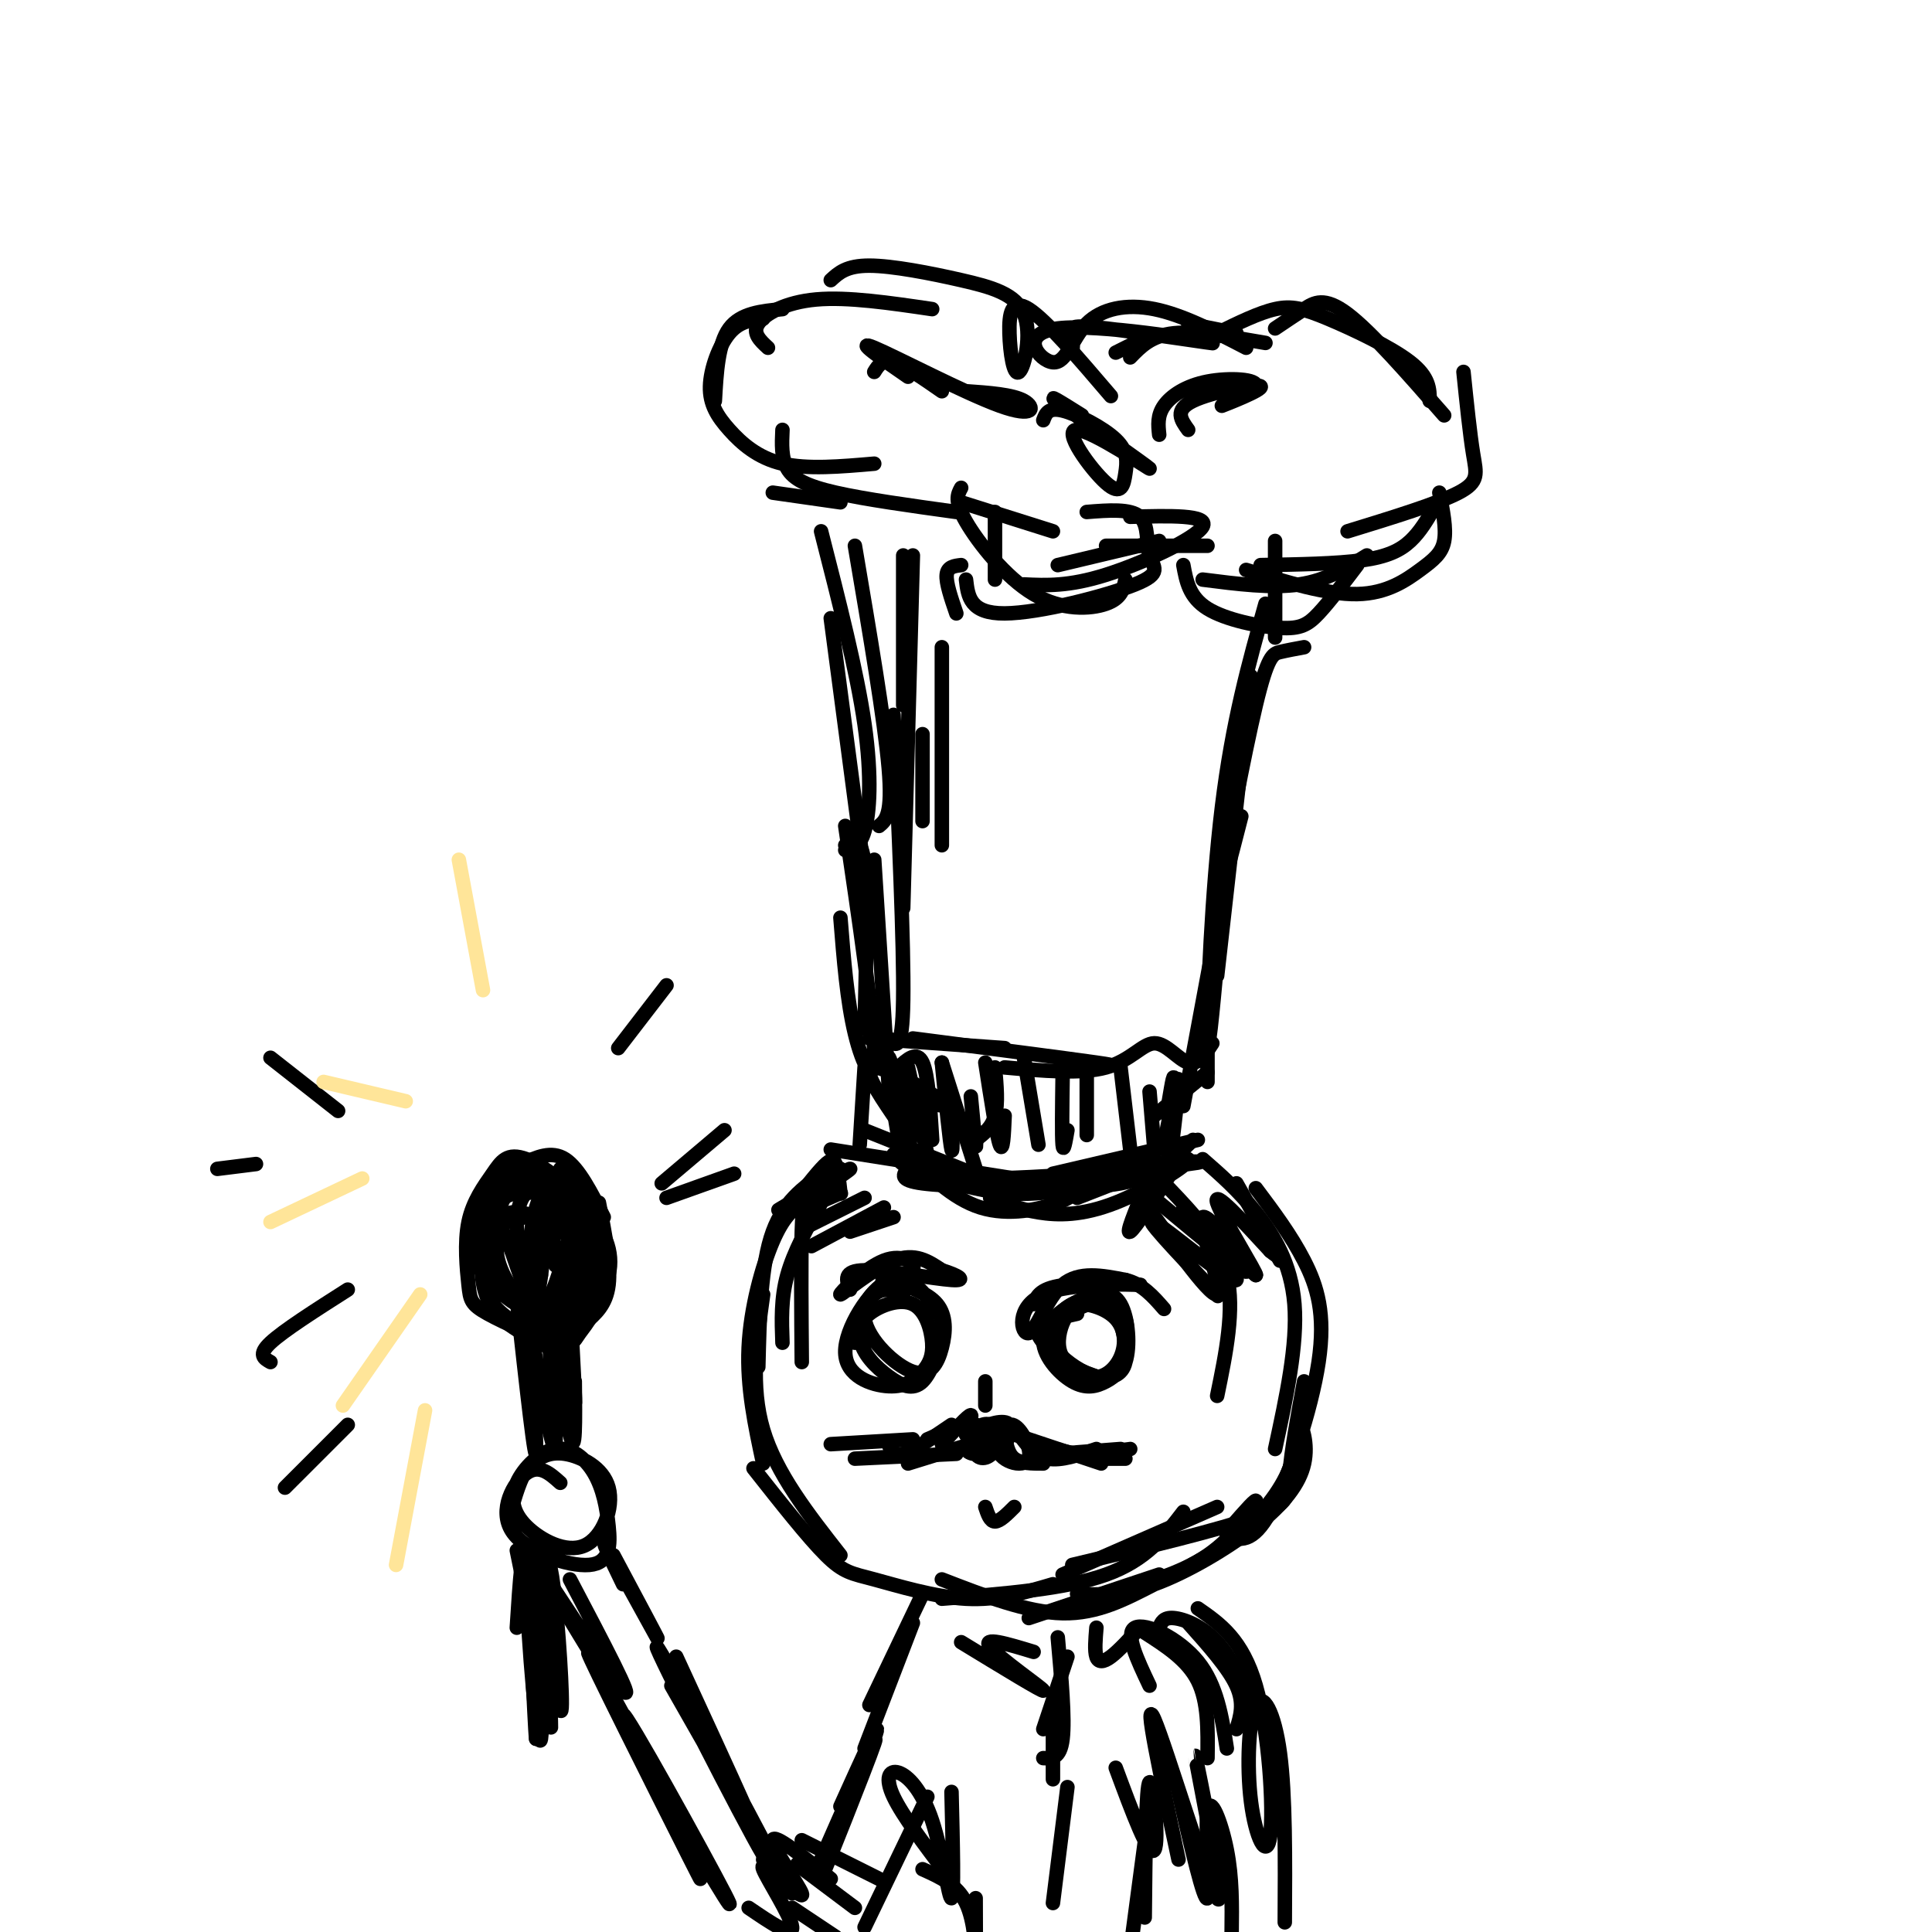 <svg viewBox='0 0 400 400' version='1.1' xmlns='http://www.w3.org/2000/svg' xmlns:xlink='http://www.w3.org/1999/xlink'><g fill='none' stroke='rgb(0,0,0)' stroke-width='3' stroke-linecap='round' stroke-linejoin='round'><path d='M162,64c-4.333,0.417 -8.667,0.833 -11,4c-2.333,3.167 -2.667,9.083 -3,15'/><path d='M158,66c-2.442,0.239 -4.884,0.478 -7,3c-2.116,2.522 -3.907,7.325 -4,11c-0.093,3.675 1.514,6.220 4,9c2.486,2.780 5.853,5.794 11,7c5.147,1.206 12.073,0.603 19,0'/><path d='M162,89c-0.133,2.911 -0.267,5.822 1,8c1.267,2.178 3.933,3.622 10,5c6.067,1.378 15.533,2.689 25,4'/><path d='M174,104c0.000,0.000 -14.000,-2.000 -14,-2'/><path d='M159,72c-1.644,-1.511 -3.289,-3.022 -2,-5c1.289,-1.978 5.511,-4.422 12,-5c6.489,-0.578 15.244,0.711 24,2'/><path d='M172,58c1.627,-1.505 3.255,-3.011 8,-3c4.745,0.011 12.608,1.537 19,3c6.392,1.463 11.312,2.862 13,7c1.688,4.138 0.143,11.016 -1,12c-1.143,0.984 -1.885,-3.928 -2,-8c-0.115,-4.072 0.396,-7.306 4,-5c3.604,2.306 10.302,10.153 17,18'/><path d='M234,74c2.167,-2.250 4.333,-4.500 9,-5c4.667,-0.500 11.833,0.750 19,2'/><path d='M252,69c4.310,-2.119 8.619,-4.238 12,-5c3.381,-0.762 5.833,-0.167 11,2c5.167,2.167 13.048,5.905 17,9c3.952,3.095 3.976,5.548 4,8'/><path d='M303,77c0.667,6.467 1.333,12.933 2,17c0.667,4.067 1.333,5.733 -3,8c-4.333,2.267 -13.667,5.133 -23,8'/><path d='M297,105c-1.467,2.533 -2.933,5.067 -5,7c-2.067,1.933 -4.733,3.267 -10,4c-5.267,0.733 -13.133,0.867 -21,1'/><path d='M283,115c-4.167,2.583 -8.333,5.167 -14,6c-5.667,0.833 -12.833,-0.083 -20,-1'/><path d='M187,115c0.000,0.000 0.000,31.000 0,31'/><path d='M177,113c3.083,18.167 6.167,36.333 7,46c0.833,9.667 -0.583,10.833 -2,12'/><path d='M170,110c3.711,14.511 7.422,29.022 9,40c1.578,10.978 1.022,18.422 0,22c-1.022,3.578 -2.511,3.289 -4,3'/><path d='M172,128c0.000,0.000 7.000,53.000 7,53'/><path d='M270,134c-1.780,0.327 -3.560,0.655 -5,1c-1.440,0.345 -2.542,0.708 -5,11c-2.458,10.292 -6.274,30.512 -7,36c-0.726,5.488 1.637,-3.756 4,-13'/><path d='M262,125c-3.422,12.178 -6.844,24.356 -9,42c-2.156,17.644 -3.044,40.756 -3,47c0.044,6.244 1.022,-4.378 2,-15'/><path d='M259,140c0.000,0.000 -7.000,62.000 -7,62'/><path d='M175,171c2.911,19.756 5.822,39.511 6,47c0.178,7.489 -2.378,2.711 -4,-4c-1.622,-6.711 -2.311,-15.356 -3,-24'/><path d='M175,176c1.667,-1.583 3.333,-3.167 4,3c0.667,6.167 0.333,20.083 0,34'/><path d='M189,115c0.000,0.000 -2.000,73.000 -2,73'/><path d='M185,148c1.083,23.917 2.167,47.833 2,59c-0.167,11.167 -1.583,9.583 -3,8'/><path d='M181,178c0.000,0.000 3.000,47.000 3,47'/><path d='M191,152c0.000,0.000 0.000,18.000 0,18'/><path d='M195,134c0.000,0.000 0.000,41.000 0,41'/><path d='M206,106c0.000,0.000 0.000,14.000 0,14'/><path d='M199,101c-0.738,1.351 -1.476,2.702 1,7c2.476,4.298 8.167,11.542 14,15c5.833,3.458 11.810,3.131 15,2c3.190,-1.131 3.595,-3.065 4,-5'/><path d='M225,106c4.534,-0.360 9.069,-0.721 11,1c1.931,1.721 1.260,5.523 2,8c0.740,2.477 2.892,3.628 -3,6c-5.892,2.372 -19.826,5.963 -27,6c-7.174,0.037 -7.587,-3.482 -8,-7'/><path d='M219,117c0.000,0.000 21.000,-5.000 21,-5'/><path d='M234,107c8.178,-0.222 16.356,-0.444 15,2c-1.356,2.444 -12.244,7.556 -20,10c-7.756,2.444 -12.378,2.222 -17,2'/><path d='M198,127c-1.083,-3.167 -2.167,-6.333 -2,-8c0.167,-1.667 1.583,-1.833 3,-2'/><path d='M199,104c0.000,0.000 19.000,6.000 19,6'/><path d='M229,113c0.000,0.000 21.000,0.000 21,0'/><path d='M216,87c0.513,-1.359 1.027,-2.719 4,-2c2.973,0.719 8.406,3.515 11,6c2.594,2.485 2.348,4.658 2,7c-0.348,2.342 -0.798,4.854 -4,2c-3.202,-2.854 -9.157,-11.074 -6,-11c3.157,0.074 15.427,8.443 15,8c-0.427,-0.443 -13.551,-9.698 -18,-13c-4.449,-3.302 -0.225,-0.651 4,2'/><path d='M246,89c-1.479,-2.047 -2.958,-4.093 1,-6c3.958,-1.907 13.355,-3.674 14,-3c0.645,0.674 -7.460,3.788 -8,4c-0.540,0.212 6.484,-2.479 7,-4c0.516,-1.521 -5.476,-1.871 -10,-1c-4.524,0.871 -7.578,2.963 -9,5c-1.422,2.037 -1.211,4.018 -1,6'/><path d='M200,81c4.821,0.339 9.643,0.679 12,2c2.357,1.321 2.250,3.625 -5,1c-7.250,-2.625 -21.643,-10.179 -26,-12c-4.357,-1.821 1.321,2.089 7,6'/><path d='M195,81c-3.833,-2.667 -7.667,-5.333 -10,-6c-2.333,-0.667 -3.167,0.667 -4,2'/><path d='M231,73c0.000,0.000 6.000,-3.000 6,-3'/><path d='M222,73c0.130,-1.443 0.261,-2.885 0,-4c-0.261,-1.115 -0.912,-1.901 7,-1c7.912,0.901 24.389,3.489 22,3c-2.389,-0.489 -23.643,-4.057 -32,-3c-8.357,1.057 -3.817,6.737 -1,7c2.817,0.263 3.912,-4.891 7,-8c3.088,-3.109 8.168,-4.174 14,-3c5.832,1.174 12.416,4.587 19,8'/><path d='M246,67c0.000,0.000 10.000,2.000 10,2'/><path d='M264,68c1.978,-1.333 3.956,-2.667 6,-4c2.044,-1.333 4.156,-2.667 9,1c4.844,3.667 12.422,12.333 20,21'/><path d='M298,102c0.738,3.726 1.476,7.452 1,10c-0.476,2.548 -2.167,3.917 -5,6c-2.833,2.083 -6.810,4.881 -13,5c-6.190,0.119 -14.595,-2.440 -23,-5'/><path d='M281,117c-2.893,3.821 -5.786,7.643 -8,10c-2.214,2.357 -3.750,3.250 -8,3c-4.250,-0.250 -11.214,-1.643 -15,-4c-3.786,-2.357 -4.393,-5.679 -5,-9'/><path d='M264,112c0.000,0.000 0.000,20.000 0,20'/><path d='M253,186c0.000,0.000 -8.000,43.000 -8,43'/><path d='M188,227c4.600,1.422 9.200,2.844 7,1c-2.200,-1.844 -11.200,-6.956 -14,-7c-2.800,-0.044 0.600,4.978 4,10'/><path d='M180,215c0.000,0.000 28.000,2.000 28,2'/><path d='M189,215c16.083,2.083 32.167,4.167 38,5c5.833,0.833 1.417,0.417 -3,0'/><path d='M208,221c7.923,0.708 15.845,1.417 21,0c5.155,-1.417 7.542,-4.958 10,-5c2.458,-0.042 4.988,3.417 7,4c2.012,0.583 3.506,-1.708 5,-4'/><path d='M250,212c0.000,0.000 0.000,12.000 0,12'/><path d='M250,222c0.000,0.000 -11.000,9.000 -11,9'/><path d='M186,221c1.375,8.976 2.750,17.952 2,15c-0.750,-2.952 -3.625,-17.833 -4,-17c-0.375,0.833 1.750,17.381 3,21c1.250,3.619 1.625,-5.690 2,-15'/><path d='M186,221c0.000,0.000 0.100,0.100 0.1,0.1'/><path d='M186,221c1.917,-1.750 3.833,-3.500 5,-1c1.167,2.500 1.583,9.250 2,16'/><path d='M195,220c0.833,8.333 1.667,16.667 2,18c0.333,1.333 0.167,-4.333 0,-10'/><path d='M195,220c0.000,0.000 7.000,22.000 7,22'/><path d='M206,221c0.333,3.750 0.667,7.500 0,10c-0.667,2.500 -2.333,3.750 -4,5'/><path d='M179,221c0.000,0.000 -1.000,16.000 -1,16'/><path d='M188,221c0.000,0.000 4.000,18.000 4,18'/><path d='M201,227c0.417,4.417 0.833,8.833 1,10c0.167,1.167 0.083,-0.917 0,-3'/><path d='M204,220c1.167,7.583 2.333,15.167 3,17c0.667,1.833 0.833,-2.083 1,-6'/><path d='M212,219c0.000,0.000 3.000,18.000 3,18'/><path d='M220,223c-0.083,6.083 -0.167,12.167 0,14c0.167,1.833 0.583,-0.583 1,-3'/><path d='M225,223c0.000,0.000 0.000,12.000 0,12'/><path d='M232,221c0.000,0.000 2.000,17.000 2,17'/><path d='M238,226c0.000,0.000 1.000,12.000 1,12'/><path d='M242,229c0.000,0.000 0.000,9.000 0,9'/><path d='M242,228c0.613,-3.661 1.226,-7.321 1,-3c-0.226,4.321 -1.292,16.625 -1,16c0.292,-0.625 1.940,-14.179 2,-17c0.060,-2.821 -1.470,5.089 -3,13'/><path d='M179,234c0.000,0.000 25.000,10.000 25,10'/><path d='M187,238c5.089,5.089 10.178,10.178 16,12c5.822,1.822 12.378,0.378 16,-1c3.622,-1.378 4.311,-2.689 5,-4'/><path d='M205,248c3.000,1.179 6.000,2.357 10,3c4.000,0.643 9.000,0.750 16,-2c7.000,-2.750 16.000,-8.357 15,-9c-1.000,-0.643 -12.000,3.679 -23,8'/><path d='M218,246c-11.000,-0.167 -22.000,-0.333 -27,-1c-5.000,-0.667 -4.000,-1.833 -3,-3'/><path d='M188,238c-0.733,1.089 -1.467,2.178 2,4c3.467,1.822 11.133,4.378 18,5c6.867,0.622 12.933,-0.689 19,-2'/><path d='M234,241c9.578,-0.444 19.156,-0.889 12,0c-7.156,0.889 -31.044,3.111 -44,3c-12.956,-0.111 -14.978,-2.556 -17,-5'/><path d='M172,238c0.000,0.000 38.000,6.000 38,6'/><path d='M204,244c10.417,1.167 20.833,2.333 28,1c7.167,-1.333 11.083,-5.167 15,-9'/><path d='M248,236c0.000,0.000 -30.000,7.000 -30,7'/><path d='M173,243c0.000,0.000 -5.000,10.000 -5,10'/><path d='M174,242c-2.311,1.289 -4.622,2.578 -6,4c-1.378,1.422 -1.822,2.978 -2,9c-0.178,6.022 -0.089,16.511 0,27'/><path d='M170,249c-2.833,5.083 -5.667,10.167 -7,15c-1.333,4.833 -1.167,9.417 -1,14'/><path d='M172,242c-4.750,3.083 -9.500,6.167 -12,13c-2.500,6.833 -2.750,17.417 -3,28'/><path d='M166,249c-1.911,1.467 -3.822,2.933 -6,8c-2.178,5.067 -4.622,13.733 -5,22c-0.378,8.267 1.311,16.133 3,24'/><path d='M158,268c-1.333,9.500 -2.667,19.000 0,28c2.667,9.000 9.333,17.500 16,26'/><path d='M242,246c5.167,5.417 10.333,10.833 12,18c1.667,7.167 -0.167,16.083 -2,25'/><path d='M249,240c3.667,3.200 7.333,6.400 11,11c3.667,4.600 7.333,10.600 8,19c0.667,8.400 -1.667,19.200 -4,30'/><path d='M260,246c3.643,4.857 7.286,9.714 10,15c2.714,5.286 4.500,11.000 3,21c-1.500,10.000 -6.286,24.286 -10,31c-3.714,6.714 -6.357,5.857 -9,5'/><path d='M270,286c-1.333,7.244 -2.667,14.489 -3,19c-0.333,4.511 0.333,6.289 -7,9c-7.333,2.711 -22.667,6.356 -38,10'/><path d='M245,313c-3.833,5.000 -7.667,10.000 -16,13c-8.333,3.000 -21.167,4.000 -34,5'/><path d='M156,304c5.667,7.179 11.333,14.357 15,18c3.667,3.643 5.333,3.750 10,5c4.667,1.250 12.333,3.643 19,4c6.667,0.357 12.333,-1.321 18,-3'/><path d='M195,327c8.844,3.426 17.688,6.851 25,7c7.312,0.149 13.093,-2.980 19,-6c5.907,-3.020 11.941,-5.932 17,-10c5.059,-4.068 9.143,-9.293 11,-14c1.857,-4.707 1.487,-8.897 2,-9c0.513,-0.103 1.911,3.880 1,8c-0.911,4.120 -4.130,8.379 -10,13c-5.870,4.621 -14.391,9.606 -21,12c-6.609,2.394 -11.304,2.197 -16,2'/><path d='M252,312c0.000,0.000 -32.000,14.000 -32,14'/><path d='M187,268c-2.062,-0.804 -4.124,-1.608 -6,0c-1.876,1.608 -3.567,5.627 -3,9c0.567,3.373 3.393,6.099 6,8c2.607,1.901 4.997,2.976 7,1c2.003,-1.976 3.620,-7.004 4,-10c0.380,-2.996 -0.476,-3.960 -2,-6c-1.524,-2.040 -3.715,-5.157 -7,-5c-3.285,0.157 -7.665,3.589 -7,8c0.665,4.411 6.374,9.801 10,11c3.626,1.199 5.169,-1.793 6,-5c0.831,-3.207 0.952,-6.631 -1,-9c-1.952,-2.369 -5.976,-3.685 -10,-5'/><path d='M184,265c-4.029,2.167 -9.100,10.084 -9,15c0.100,4.916 5.373,6.830 9,7c3.627,0.170 5.610,-1.405 7,-3c1.390,-1.595 2.187,-3.211 2,-6c-0.187,-2.789 -1.358,-6.751 -4,-8c-2.642,-1.249 -6.755,0.215 -9,2c-2.245,1.785 -2.623,3.893 -3,6'/><path d='M223,272c-2.740,0.622 -5.481,1.244 -7,2c-1.519,0.756 -1.817,1.647 0,4c1.817,2.353 5.750,6.170 9,7c3.250,0.830 5.819,-1.326 7,-4c1.181,-2.674 0.975,-5.864 -1,-8c-1.975,-2.136 -5.720,-3.216 -8,-3c-2.280,0.216 -3.095,1.730 -4,4c-0.905,2.270 -1.898,5.297 0,8c1.898,2.703 6.689,5.083 10,3c3.311,-2.083 5.141,-8.630 4,-12c-1.141,-3.370 -5.254,-3.563 -8,-3c-2.746,0.563 -4.124,1.882 -5,4c-0.876,2.118 -1.250,5.034 0,7c1.250,1.966 4.125,2.983 7,4'/><path d='M227,285c2.413,0.627 4.944,0.193 6,-3c1.056,-3.193 0.637,-9.147 -1,-12c-1.637,-2.853 -4.493,-2.604 -8,-1c-3.507,1.604 -7.667,4.565 -8,8c-0.333,3.435 3.161,7.345 6,9c2.839,1.655 5.025,1.056 7,0c1.975,-1.056 3.740,-2.569 4,-6c0.260,-3.431 -0.986,-8.782 -4,-10c-3.014,-1.218 -7.797,1.696 -10,4c-2.203,2.304 -1.828,3.999 0,6c1.828,2.001 5.107,4.308 8,5c2.893,0.692 5.398,-0.231 6,-3c0.602,-2.769 -0.699,-7.385 -2,-12'/><path d='M231,270c-2.133,-2.089 -6.467,-1.311 -9,0c-2.533,1.311 -3.267,3.156 -4,5'/><path d='M214,270c0.687,-1.716 1.374,-3.432 7,-4c5.626,-0.568 16.193,0.011 15,0c-1.193,-0.011 -14.144,-0.611 -20,2c-5.856,2.611 -4.615,8.434 -3,8c1.615,-0.434 3.604,-7.124 7,-10c3.396,-2.876 8.198,-1.938 13,-1'/><path d='M233,265c3.500,0.833 5.750,3.417 8,6'/><path d='M186,265c-2.037,0.093 -4.074,0.186 -3,0c1.074,-0.186 5.260,-0.652 6,-2c0.740,-1.348 -1.967,-3.578 -6,-2c-4.033,1.578 -9.394,6.963 -9,7c0.394,0.037 6.541,-5.275 11,-7c4.459,-1.725 7.229,0.138 10,2'/><path d='M195,263c3.036,0.929 5.625,2.250 2,2c-3.625,-0.250 -13.464,-2.071 -18,-2c-4.536,0.071 -3.768,2.036 -3,4'/><path d='M204,286c0.000,0.000 0.000,5.000 0,5'/><path d='M204,295c-2.196,1.914 -4.391,3.827 -4,5c0.391,1.173 3.369,1.604 4,0c0.631,-1.604 -1.085,-5.245 -2,-5c-0.915,0.245 -1.029,4.375 0,6c1.029,1.625 3.200,0.745 4,-1c0.800,-1.745 0.229,-4.356 -1,-5c-1.229,-0.644 -3.114,0.678 -5,2'/><path d='M200,297c-0.289,-0.844 1.489,-3.956 1,-4c-0.489,-0.044 -3.244,2.978 -6,6'/><path d='M199,295c0.000,0.000 -7.000,3.000 -7,3'/><path d='M197,295c-3.917,2.667 -7.833,5.333 -10,6c-2.167,0.667 -2.583,-0.667 -3,-2'/><path d='M189,298c0.000,0.000 -17.000,1.000 -17,1'/><path d='M177,302c0.000,0.000 21.000,-1.000 21,-1'/><path d='M188,303c5.917,-1.833 11.833,-3.667 13,-4c1.167,-0.333 -2.417,0.833 -6,2'/><path d='M207,297c-0.366,1.428 -0.733,2.855 0,4c0.733,1.145 2.564,2.007 4,2c1.436,-0.007 2.476,-0.883 2,-3c-0.476,-2.117 -2.467,-5.476 -4,-5c-1.533,0.476 -2.607,4.787 -2,5c0.607,0.213 2.894,-3.674 2,-5c-0.894,-1.326 -4.970,-0.093 -6,1c-1.030,1.093 0.985,2.047 3,3'/><path d='M208,297c0.333,2.000 0.667,4.000 2,5c1.333,1.000 3.667,1.000 6,1'/><path d='M211,297c1.667,2.250 3.333,4.500 6,5c2.667,0.500 6.333,-0.750 10,-2'/><path d='M214,299c0.000,0.000 13.000,3.000 13,3'/><path d='M210,297c0.000,0.000 18.000,6.000 18,6'/><path d='M219,301c0.000,0.000 13.000,-1.000 13,-1'/><path d='M227,301c3.417,-0.500 6.833,-1.000 7,-1c0.167,0.000 -2.917,0.500 -6,1'/><path d='M227,302c0.000,0.000 6.000,0.000 6,0'/><path d='M204,312c0.500,1.500 1.000,3.000 2,3c1.000,0.000 2.500,-1.500 4,-3'/><path d='M255,316c2.756,-3.156 5.511,-6.311 5,-5c-0.511,1.311 -4.289,7.089 -10,11c-5.711,3.911 -13.356,5.956 -21,8'/><path d='M240,326c0.000,0.000 -27.000,9.000 -27,9'/><path d='M250,254c0.000,0.000 10.000,10.000 10,10'/><path d='M240,249c9.568,7.962 19.136,15.923 18,14c-1.136,-1.923 -12.974,-13.732 -13,-13c-0.026,0.732 11.762,14.005 11,15c-0.762,0.995 -14.075,-10.287 -17,-12c-2.925,-1.713 4.537,6.144 12,14'/><path d='M251,267c2.000,2.333 1.000,1.167 0,0'/><path d='M247,263c-5.056,-7.080 -10.111,-14.161 -8,-11c2.111,3.161 11.389,16.562 13,16c1.611,-0.562 -4.444,-15.089 -3,-16c1.444,-0.911 10.389,11.793 11,12c0.611,0.207 -7.111,-12.084 -8,-15c-0.889,-2.916 5.056,3.542 11,10'/><path d='M263,259c2.000,1.667 1.500,0.833 1,0'/><path d='M256,245c0.000,0.000 9.000,16.000 9,16'/><path d='M185,252c0.000,0.000 -9.000,3.000 -9,3'/><path d='M183,250c0.000,0.000 -15.000,8.000 -15,8'/><path d='M179,248c0.000,0.000 -12.000,6.000 -12,6'/><path d='M174,247c-5.506,2.435 -11.012,4.869 -9,3c2.012,-1.869 11.542,-8.042 11,-8c-0.542,0.042 -11.155,6.298 -14,8c-2.845,1.702 2.077,-1.149 7,-4'/><path d='M174,247c0.000,0.000 0.100,0.100 0.1,0.1'/><path d='M174,247c-0.267,-2.422 -0.533,-4.844 -1,-6c-0.467,-1.156 -1.133,-1.044 -3,1c-1.867,2.044 -4.933,6.022 -8,10'/><path d='M243,242c-4.000,6.167 -8.000,12.333 -9,13c-1.000,0.667 1.000,-4.167 3,-9'/><path d='M191,330c0.000,0.000 -11.000,23.000 -11,23'/><path d='M189,336c0.000,0.000 -10.000,26.000 -10,26'/><path d='M221,343c0.000,0.000 -5.000,15.000 -5,15'/><path d='M219,339c0.750,8.417 1.500,16.833 1,21c-0.500,4.167 -2.250,4.083 -4,4'/><path d='M137,371c8.533,14.443 17.065,28.887 13,21c-4.065,-7.887 -20.729,-38.104 -21,-37c-0.271,1.104 15.850,33.528 16,34c0.150,0.472 -15.671,-31.008 -21,-42c-5.329,-10.992 -0.164,-1.496 5,8'/><path d='M140,343c10.935,23.714 21.869,47.429 18,41c-3.869,-6.429 -22.542,-43.000 -22,-43c0.542,0.000 20.298,36.571 24,44c3.702,7.429 -8.649,-14.286 -21,-36'/><path d='M118,327c6.867,13.044 13.733,26.089 11,23c-2.733,-3.089 -15.067,-22.311 -17,-25c-1.933,-2.689 6.533,11.156 15,25'/><path d='M116,307c-2.169,-1.947 -4.338,-3.894 -7,-2c-2.662,1.894 -5.818,7.630 -3,12c2.818,4.370 11.609,7.376 16,7c4.391,-0.376 4.383,-4.134 4,-8c-0.383,-3.866 -1.140,-7.841 -3,-11c-1.860,-3.159 -4.823,-5.501 -8,-5c-3.177,0.501 -6.568,3.845 -8,7c-1.432,3.155 -0.906,6.122 2,9c2.906,2.878 8.191,5.668 12,4c3.809,-1.668 6.141,-7.795 5,-12c-1.141,-4.205 -5.755,-6.487 -9,-7c-3.245,-0.513 -5.123,0.744 -7,2'/><path d='M110,303c-1.833,1.833 -2.917,5.417 -4,9'/><path d='M127,322c4.978,9.333 9.956,18.667 9,17c-0.956,-1.667 -7.844,-14.333 -10,-18c-2.156,-3.667 0.422,1.667 3,7'/><path d='M107,321c2.579,12.770 5.159,25.539 6,25c0.841,-0.539 -0.056,-14.388 0,-20c0.056,-5.612 1.067,-2.989 2,6c0.933,8.989 1.790,24.343 1,22c-0.790,-2.343 -3.226,-22.384 -4,-29c-0.774,-6.616 0.113,0.192 1,7'/><path d='M113,332c0.518,9.463 1.313,29.619 1,25c-0.313,-4.619 -1.733,-34.014 -2,-33c-0.267,1.014 0.619,32.437 0,36c-0.619,3.563 -2.744,-20.733 -3,-32c-0.256,-11.267 1.355,-9.505 2,-2c0.645,7.505 0.322,20.752 0,34'/><path d='M111,360c-0.356,-3.022 -1.244,-27.578 -2,-35c-0.756,-7.422 -1.378,2.289 -2,12'/><path d='M119,286c0.089,8.131 0.179,16.262 -1,11c-1.179,-5.262 -3.625,-23.917 -4,-23c-0.375,0.917 1.321,21.405 1,25c-0.321,3.595 -2.661,-9.702 -5,-23'/><path d='M110,276c-0.381,3.431 1.166,23.507 1,20c-0.166,-3.507 -2.045,-30.598 -2,-30c0.045,0.598 2.013,28.885 2,34c-0.013,5.115 -2.006,-12.943 -4,-31'/><path d='M118,269c0.622,11.800 1.244,23.600 1,21c-0.244,-2.600 -1.356,-19.600 -2,-22c-0.644,-2.400 -0.822,9.800 -1,22'/><path d='M116,280c-0.833,-6.667 -1.667,-13.333 -2,-12c-0.333,1.333 -0.167,10.667 0,20'/><path d='M111,258c-3.631,-1.047 -7.261,-2.095 -8,0c-0.739,2.095 1.414,7.332 4,10c2.586,2.668 5.604,2.765 8,2c2.396,-0.765 4.168,-2.393 5,-5c0.832,-2.607 0.722,-6.192 -2,-9c-2.722,-2.808 -8.056,-4.838 -11,-5c-2.944,-0.162 -3.498,1.545 -4,5c-0.502,3.455 -0.951,8.657 2,12c2.951,3.343 9.304,4.825 13,4c3.696,-0.825 4.736,-3.959 5,-7c0.264,-3.041 -0.249,-5.990 -1,-8c-0.751,-2.010 -1.741,-3.079 -5,-4c-3.259,-0.921 -8.788,-1.692 -12,0c-3.212,1.692 -4.106,5.846 -5,10'/><path d='M100,263c-0.426,3.275 1.009,6.463 4,9c2.991,2.537 7.539,4.422 12,3c4.461,-1.422 8.836,-6.152 10,-11c1.164,-4.848 -0.883,-9.814 -5,-13c-4.117,-3.186 -10.304,-4.591 -14,-4c-3.696,0.591 -4.902,3.176 -6,6c-1.098,2.824 -2.087,5.885 -2,8c0.087,2.115 1.252,3.285 3,5c1.748,1.715 4.081,3.975 7,5c2.919,1.025 6.426,0.816 9,0c2.574,-0.816 4.216,-2.240 5,-6c0.784,-3.760 0.710,-9.856 -2,-14c-2.710,-4.144 -8.056,-6.338 -12,-6c-3.944,0.338 -6.485,3.206 -8,8c-1.515,4.794 -2.004,11.512 0,16c2.004,4.488 6.502,6.744 11,9'/><path d='M112,278c2.918,2.042 4.714,2.646 7,-2c2.286,-4.646 5.061,-14.542 3,-22c-2.061,-7.458 -8.957,-12.476 -13,-14c-4.043,-1.524 -5.234,0.448 -7,3c-1.766,2.552 -4.107,5.683 -5,10c-0.893,4.317 -0.340,9.818 0,13c0.340,3.182 0.465,4.044 4,6c3.535,1.956 10.479,5.005 14,6c3.521,0.995 3.619,-0.065 5,-2c1.381,-1.935 4.045,-4.744 4,-10c-0.045,-5.256 -2.799,-12.958 -6,-18c-3.201,-5.042 -6.849,-7.423 -10,-5c-3.151,2.423 -5.803,9.649 -7,14c-1.197,4.351 -0.938,5.825 2,9c2.938,3.175 8.554,8.050 12,8c3.446,-0.050 4.723,-5.025 6,-10'/><path d='M121,264c0.497,-4.265 -1.262,-9.927 -3,-13c-1.738,-3.073 -3.456,-3.556 -5,-4c-1.544,-0.444 -2.916,-0.850 -4,0c-1.084,0.850 -1.881,2.957 -2,6c-0.119,3.043 0.441,7.021 1,11'/><path d='M117,261c0.235,4.711 0.470,9.421 1,9c0.530,-0.421 1.355,-5.974 1,-11c-0.355,-5.026 -1.891,-9.525 -4,-9c-2.109,0.525 -4.790,6.075 -5,11c-0.210,4.925 2.051,9.225 4,10c1.949,0.775 3.586,-1.975 4,-6c0.414,-4.025 -0.395,-9.325 -1,-12c-0.605,-2.675 -1.005,-2.725 -2,-4c-0.995,-1.275 -2.586,-3.775 -4,1c-1.414,4.775 -2.650,16.824 -1,21c1.650,4.176 6.186,0.479 8,-3c1.814,-3.479 0.907,-6.739 0,-10'/><path d='M118,258c-0.983,-3.967 -3.442,-8.886 -5,-7c-1.558,1.886 -2.217,10.575 -2,15c0.217,4.425 1.309,4.585 3,3c1.691,-1.585 3.979,-4.915 4,-10c0.021,-5.085 -2.226,-11.926 -4,-11c-1.774,0.926 -3.073,9.619 -3,15c0.073,5.381 1.520,7.449 3,5c1.480,-2.449 2.994,-9.414 4,-11c1.006,-1.586 1.503,2.207 2,6'/><path d='M120,263c0.328,-1.522 0.149,-8.328 -1,-8c-1.149,0.328 -3.267,7.789 -4,7c-0.733,-0.789 -0.082,-9.828 -1,-11c-0.918,-1.172 -3.405,5.522 -4,9c-0.595,3.478 0.703,3.739 2,4'/><path d='M112,255c-0.917,1.167 -1.833,2.333 -2,2c-0.167,-0.333 0.417,-2.167 1,-4'/><path d='M128,217c0.000,0.000 10.000,-13.000 10,-13'/><path d='M137,245c0.000,0.000 13.000,-11.000 13,-11'/><path d='M138,248c0.000,0.000 14.000,-5.000 14,-5'/><path d='M70,230c0.000,0.000 -14.000,-11.000 -14,-11'/><path d='M53,241c0.000,0.000 -8.000,1.000 -8,1'/><path d='M72,267c-6.667,4.250 -13.333,8.500 -16,11c-2.667,2.500 -1.333,3.250 0,4'/><path d='M72,295c0.000,0.000 -13.000,13.000 -13,13'/><path d='M99,258c0.167,-3.167 0.333,-6.333 2,-9c1.667,-2.667 4.833,-4.833 8,-7'/><path d='M101,251c0.333,-4.000 0.667,-8.000 4,-9c3.333,-1.000 9.667,1.000 16,3'/><path d='M108,241c3.083,-1.417 6.167,-2.833 9,-1c2.833,1.833 5.417,6.917 8,12'/><path d='M116,242c3.500,3.167 7.000,6.333 8,10c1.000,3.667 -0.500,7.833 -2,12'/><path d='M124,249c1.250,6.417 2.500,12.833 2,17c-0.500,4.167 -2.750,6.083 -5,8'/><path d='M124,263c0.000,0.000 -7.000,12.000 -7,12'/><path d='M113,253c-0.644,8.689 -1.289,17.378 -3,16c-1.711,-1.378 -4.489,-12.822 -6,-14c-1.511,-1.178 -1.756,7.911 -2,17'/><path d='M158,385c4.311,4.356 8.622,8.711 8,7c-0.622,-1.711 -6.178,-9.489 -6,-11c0.178,-1.511 6.089,3.244 12,8'/><path d='M170,385c6.262,-14.256 12.524,-28.512 11,-24c-1.524,4.512 -10.833,27.792 -11,28c-0.167,0.208 8.810,-22.655 11,-29c2.190,-6.345 -2.405,3.827 -7,14'/><path d='M155,395c4.600,3.133 9.200,6.267 9,4c-0.200,-2.267 -5.200,-9.933 -6,-12c-0.800,-2.067 2.600,1.467 6,5'/><path d='M192,372c0.000,0.000 -13.000,27.000 -13,27'/><path d='M164,395c0.000,0.000 9.000,6.000 9,6'/><path d='M165,386c0.000,0.000 12.000,9.000 12,9'/><path d='M166,381c0.000,0.000 16.000,8.000 16,8'/><path d='M197,371c0.266,10.793 0.533,21.585 0,22c-0.533,0.415 -1.864,-9.549 -4,-16c-2.136,-6.451 -5.075,-9.391 -7,-10c-1.925,-0.609 -2.836,1.112 -1,5c1.836,3.888 6.418,9.944 11,16'/><path d='M237,338c4.417,2.833 8.833,5.667 11,10c2.167,4.333 2.083,10.167 2,16'/><path d='M238,349c-2.578,-5.444 -5.156,-10.889 -3,-12c2.156,-1.111 9.044,2.111 13,7c3.956,4.889 4.978,11.444 6,18'/><path d='M246,336c4.167,4.667 8.333,9.333 10,13c1.667,3.667 0.833,6.333 0,9'/><path d='M240,337c0.444,-1.089 0.889,-2.178 3,-2c2.111,0.178 5.889,1.622 9,5c3.111,3.378 5.556,8.689 8,14'/><path d='M248,333c4.613,3.208 9.226,6.416 12,16c2.774,9.584 3.710,25.543 3,31c-0.710,5.457 -3.067,0.411 -4,-7c-0.933,-7.411 -0.444,-17.188 1,-20c1.444,-2.812 3.841,1.339 5,10c1.159,8.661 1.079,21.830 1,35'/><path d='M244,371c2.649,11.470 5.298,22.940 6,22c0.702,-0.940 -0.542,-14.292 0,-18c0.542,-3.708 2.869,2.226 4,8c1.131,5.774 1.065,11.387 1,17'/><path d='M250,377c-1.714,-8.976 -3.429,-17.952 -2,-11c1.429,6.952 6.000,29.833 4,27c-2.000,-2.833 -10.571,-31.381 -13,-37c-2.429,-5.619 1.286,11.690 5,29'/><path d='M231,366c3.467,9.356 6.933,18.711 8,17c1.067,-1.711 -0.267,-14.489 -1,-14c-0.733,0.489 -0.867,14.244 -1,28'/><path d='M238,374c0.000,0.000 -4.000,30.000 -4,30'/><path d='M191,387c3.578,1.600 7.156,3.200 9,7c1.844,3.800 1.956,9.800 2,10c0.044,0.200 0.022,-5.400 0,-11'/><path d='M218,358c0.000,-3.444 0.000,-6.889 0,-4c0.000,2.889 0.000,12.111 0,14c0.000,1.889 0.000,-3.556 0,-9'/><path d='M221,370c0.000,0.000 -3.000,24.000 -3,24'/><path d='M199,340c8.600,5.244 17.200,10.489 17,10c-0.200,-0.489 -9.200,-6.711 -11,-9c-1.800,-2.289 3.600,-0.644 9,1'/><path d='M236,337c-2.200,2.400 -4.400,4.800 -6,6c-1.600,1.200 -2.600,1.200 -3,0c-0.400,-1.200 -0.200,-3.600 0,-6'/></g>
<g fill='none' stroke='rgb(255,229,153)' stroke-width='3' stroke-linecap='round' stroke-linejoin='round'><path d='M100,205c0.000,0.000 -5.000,-27.000 -5,-27'/><path d='M84,228c0.000,0.000 -17.000,-4.000 -17,-4'/><path d='M75,244c0.000,0.000 -19.000,9.000 -19,9'/><path d='M87,268c0.000,0.000 -16.000,23.000 -16,23'/><path d='M88,292c0.000,0.000 -6.000,32.000 -6,32'/></g>
</svg>